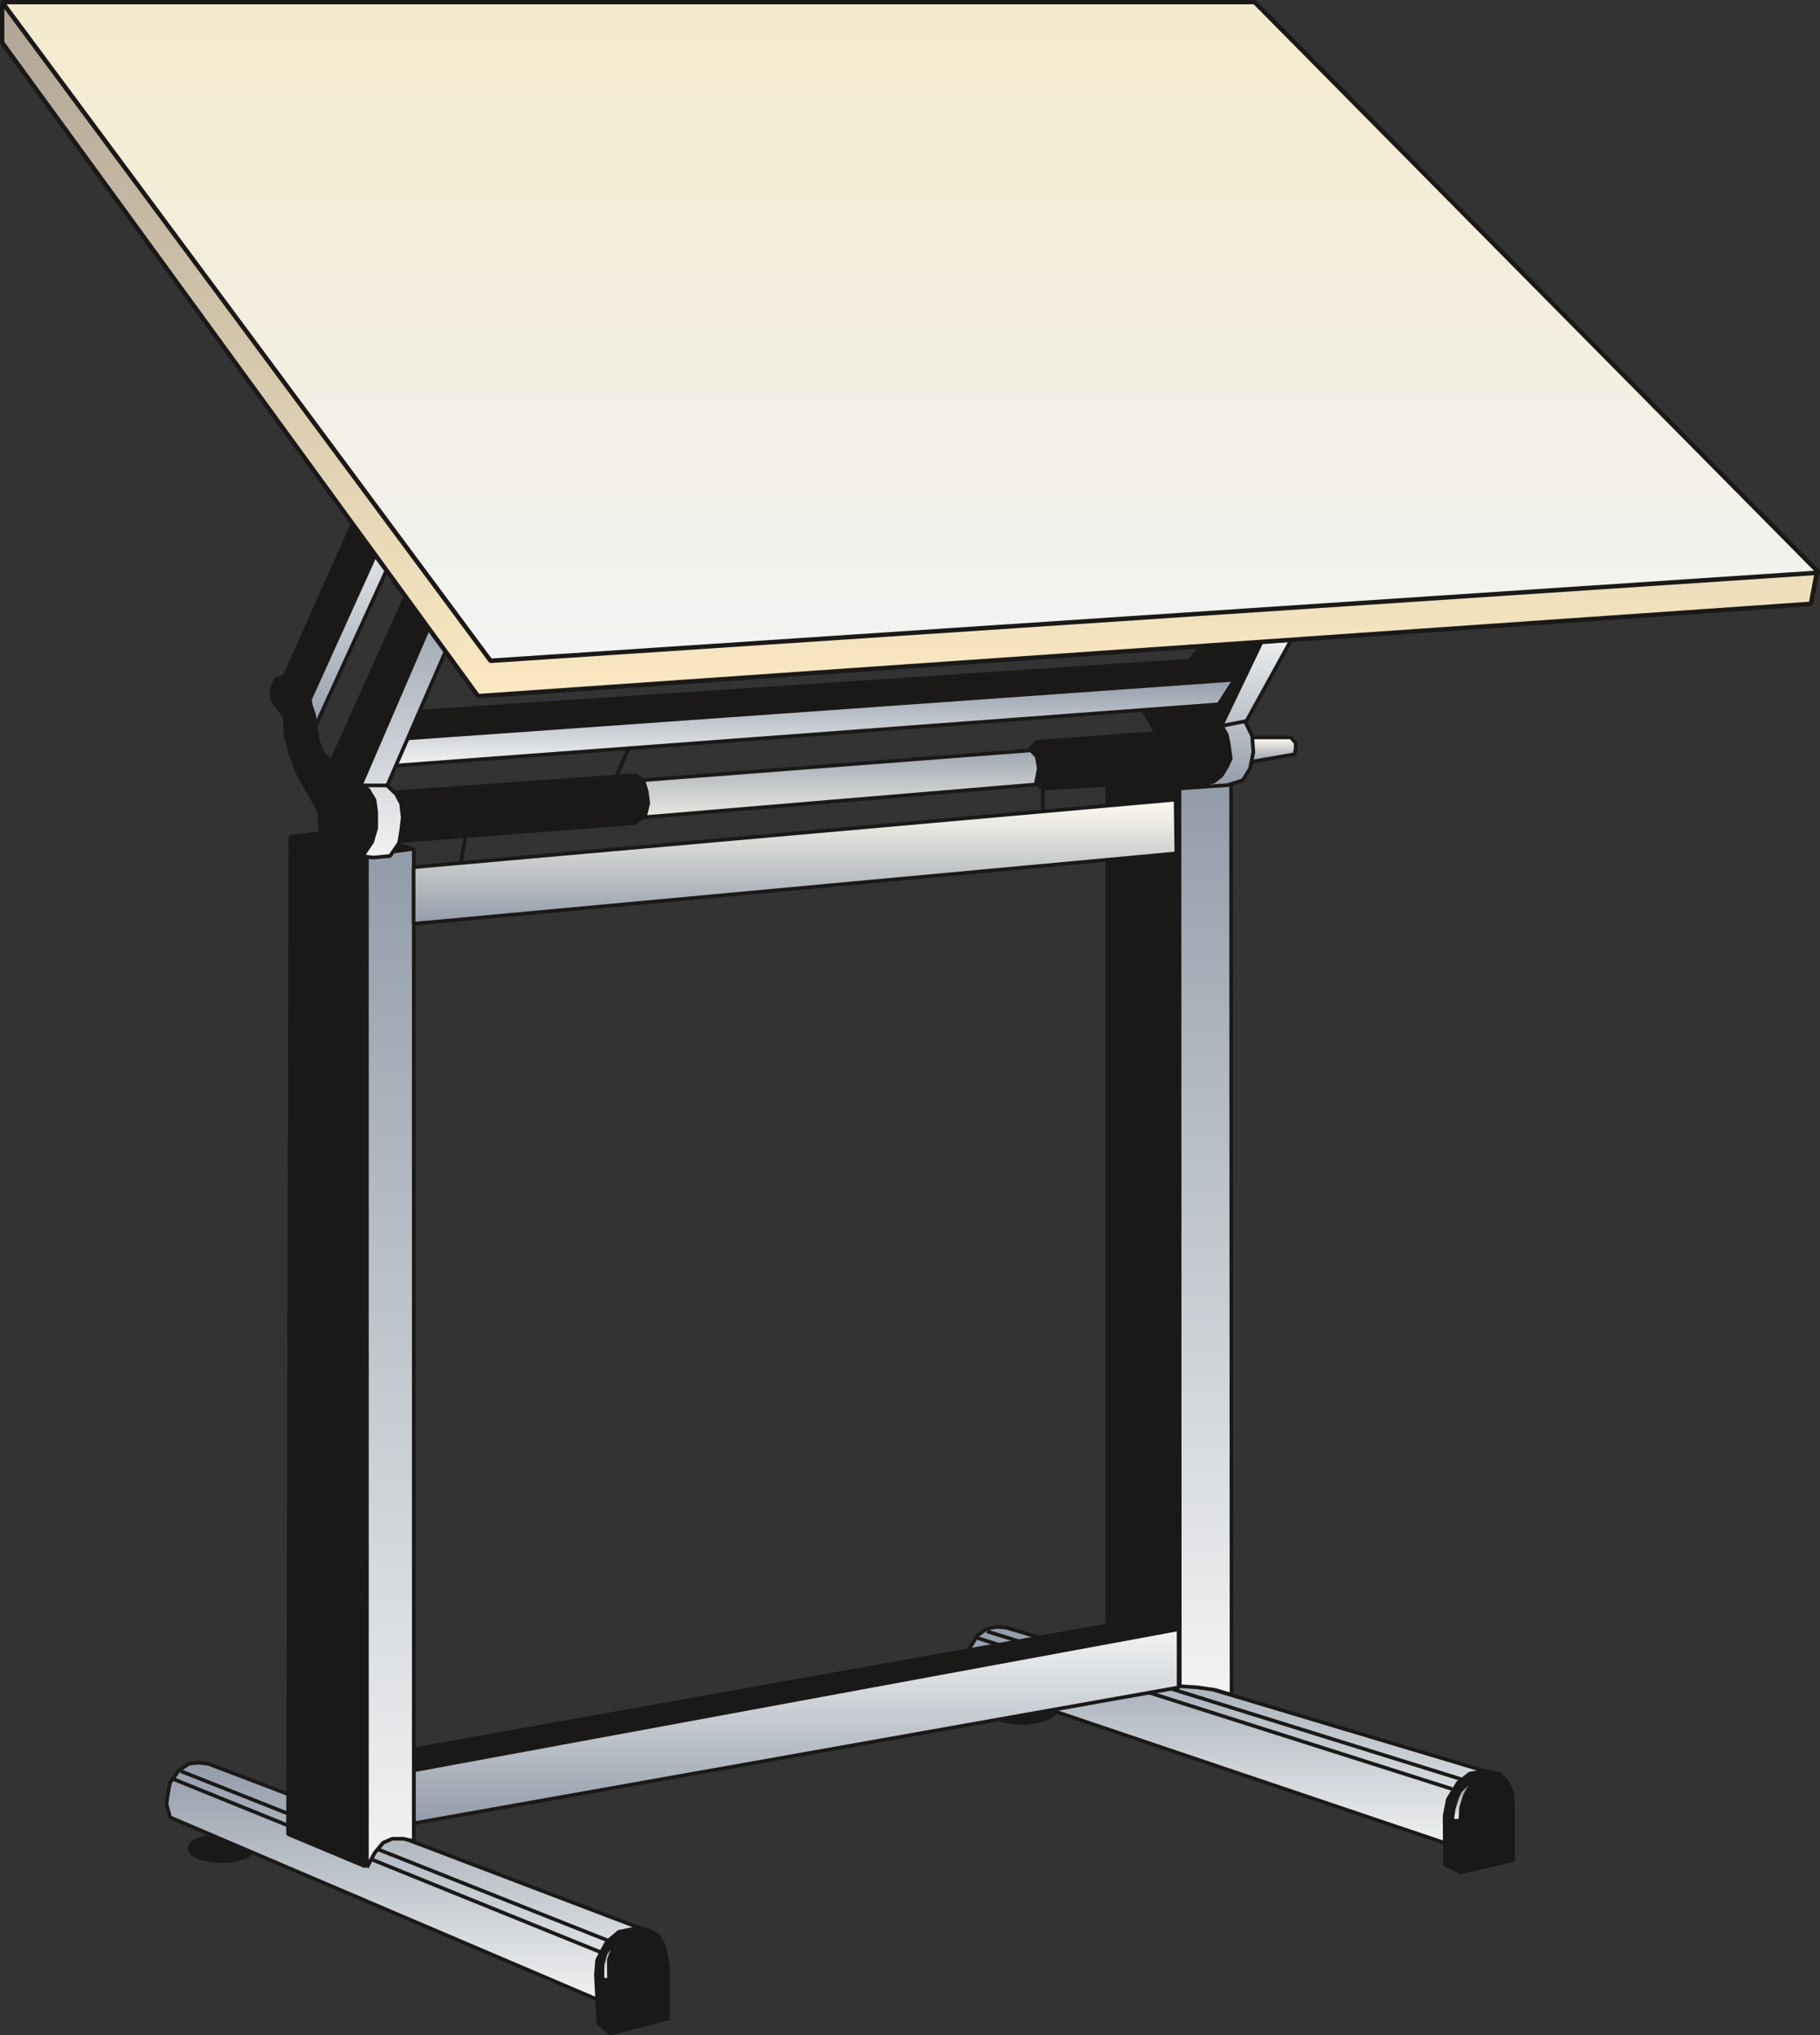 <svg xmlns="http://www.w3.org/2000/svg" version="1.2" width="430.072" height="480.869" viewBox="0 0 11379 12723" preserveAspectRatio="xMidYMid" fill-rule="evenodd" stroke-width="28.222" stroke-linejoin="round" xml:space="preserve"><rect x="0" y="0" width="11379" height="12723" fill="#333333" stroke="none"/><defs class="ClipPathGroup"><clipPath id="a" clipPathUnits="userSpaceOnUse"><path d="M0 0h11379v12723H0z"/></clipPath></defs><g class="SlideGroup"><g class="Slide" clip-path="url(#a)"><g class="Page"><g class="com.sun.star.drawing.ClosedBezierShape"><path class="BoundingBox" fill="none" d="M6206 10606h412v178h-412z"/><defs><linearGradient id="b" x1="6411" y1="10770" x2="6411" y2="10617" gradientUnits="userSpaceOnUse"><stop offset="0" style="stop-color:#1b1918"/><stop offset="1" style="stop-color:#1b1918"/></linearGradient></defs><path style="fill:url(#b)" d="M6605 10680v8l-1 4-1 4-2 4-2 4-3 4-3 4-8 7-9 7-11 6-12 7-14 5-15 6-32 9-36 7-39 4-39 1-37-2-34-5-15-3-14-4-13-4-12-5-10-6-8-5-7-7-3-3-2-3-2-4-2-3-1-4v-8l1-4 1-4 1-4 2-4 2-4 7-7 7-8 9-7 11-6 12-7 13-6 15-5 32-9 36-7 39-4 40-1 37 2 34 4 15 3 14 4 12 4 12 5 10 6 8 6 7 6 3 3 2 4 2 4 2 3 1 4v4Z"/><path fill="none" stroke="#1B1918" stroke-width="23" stroke-linejoin="bevel" d="M6605 10680c5 44-82 82-188 90-108 7-197-21-199-61-2-44 81-83 188-90 110-7 196 18 199 61Z"/></g><g class="com.sun.star.drawing.PolyPolygonShape"><path class="BoundingBox" fill="none" d="M6038 10158h3303v1428H6038z"/><defs><linearGradient id="c" x1="7689" y1="10170" x2="7689" y2="11573" gradientUnits="userSpaceOnUse"><stop offset="0" style="stop-color:#929ca9"/><stop offset="1" style="stop-color:#f2f3f3"/></linearGradient></defs><path style="fill:url(#c)" d="m9328 11085-3037-910-59-5-63 12-59 43-48 79-7 64-5 76 25 79 3111 1050 142-488Z"/><path fill="none" stroke="#1B1918" stroke-width="23" stroke-linejoin="bevel" d="m9328 11085-3037-910-59-5-63 12-59 43-48 79-7 64-5 76 25 79 3111 1050 142-488Z"/></g><g class="com.sun.star.drawing.PolyPolygonShape"><path class="BoundingBox" fill="none" d="M9020 11060h453v658h-453z"/><defs><linearGradient id="d" x1="9246" y1="11704" x2="9246" y2="11071" gradientUnits="userSpaceOnUse"><stop offset="0" style="stop-color:#1b1918"/><stop offset="1" style="stop-color:#1b1918"/></linearGradient></defs><path style="fill:url(#d)" d="m9034 11659-2-306 20-104 63-104 75-58 99-15 90 17 43 49 31 63 7 97v331l-327 76-99-46Z"/><path fill="none" stroke="#1B1918" stroke-width="23" stroke-linejoin="bevel" d="m9034 11659-2-306 20-104 63-104 75-58 99-15 90 17 43 49 31 63 7 97v331l-327 76-99-46Z"/></g><g class="com.sun.star.drawing.PolyPolygonShape"><path class="BoundingBox" fill="none" d="M9074 11096h217v291h-217z"/><defs><linearGradient id="e" x1="9182" y1="11385" x2="9182" y2="11097" gradientUnits="userSpaceOnUse"><stop offset="0" style="stop-color:#f2f3f3"/><stop offset="1" style="stop-color:#767879"/></linearGradient></defs><path style="fill:url(#e)" d="m9215 11119-44 31-46 46-23 56-17 61-10 72h58l5-84 23-75 31-58 41-38 56-33-74 22Z"/><path fill="none" stroke="#1B1918" d="m9215 11119-44 31-46 46-23 56-17 61-10 72h58l5-84 23-75 31-58 41-38 56-33-74 22Z"/></g><g fill="none" class="com.sun.star.drawing.LineShape"><path class="BoundingBox" d="M6158 10186h2995v951H6158z"/><path stroke="#1B1918" stroke-width="23" stroke-linejoin="bevel" d="m6170 10198 2970 926"/></g><g fill="none" class="com.sun.star.drawing.LineShape"><path class="BoundingBox" d="M6087 10224h3005v973H6087z"/><path stroke="#1B1918" stroke-width="23" stroke-linejoin="bevel" d="m9079 11184-2980-948"/></g><g class="com.sun.star.drawing.ClosedBezierShape"><path class="BoundingBox" fill="none" d="M1174 11466h422v181h-422z"/><defs><linearGradient id="f" x1="1384" y1="11634" x2="1384" y2="11478" gradientUnits="userSpaceOnUse"><stop offset="0" style="stop-color:#1b1918"/><stop offset="1" style="stop-color:#1b1918"/></linearGradient></defs><path style="fill:url(#f)" d="M1583 11555v4l-1 4-1 5-2 4-2 4-3 3-7 8-8 7-10 6-11 6-13 6-14 5-15 4-34 7-37 4-40 2-40-2-38-4-34-7-15-4-14-5-13-6-11-6-10-6-9-7-6-8-3-3-2-4-2-4-1-5-1-4v-8l1-4 1-4 2-4 2-4 3-3 6-8 9-6 10-7 11-6 13-5 14-5 15-4 34-7 38-4 40-2 40 2 37 4 34 7 15 4 14 5 13 5 11 6 10 7 8 6 7 8 3 3 2 4 2 4 1 4 1 4v4Z"/><path fill="none" stroke="#1B1918" stroke-width="23" stroke-linejoin="bevel" d="M1583 11555c0 46-89 79-198 79-111 0-199-33-199-79 0-44 88-77 199-77 109 0 198 33 198 77Z"/></g><g class="com.sun.star.drawing.PolyPolygonShape"><path class="BoundingBox" fill="none" d="M1029 11007h3044v1545H1029z"/><defs><linearGradient id="g" x1="2550" y1="11019" x2="2550" y2="12539" gradientUnits="userSpaceOnUse"><stop offset="0" style="stop-color:#929ca9"/><stop offset="1" style="stop-color:#f2f3f3"/></linearGradient></defs><path style="fill:url(#g)" d="m4060 12076-2758-1050-61-7-61 7-63 43-54 76-12 61-10 72 22 83 2763 1178 234-463Z"/><path fill="none" stroke="#1B1918" stroke-width="23" stroke-linejoin="bevel" d="m4060 12076-2758-1050-61-7-61 7-63 43-54 76-12 61-10 72 22 83 2763 1178 234-463Z"/></g><g class="com.sun.star.drawing.PolyPolygonShape"><path class="BoundingBox" fill="none" d="M3714 12045h476v681h-476z"/><defs><linearGradient id="h" x1="3951" y1="12713" x2="3951" y2="12057" gradientUnits="userSpaceOnUse"><stop offset="0" style="stop-color:#1b1918"/><stop offset="1" style="stop-color:#1b1918"/></linearGradient></defs><path style="fill:url(#h)" d="m3817 12713-76-64-15-303 7-91 31-61 30-54 75-63 96-20 84 7 62 33 33 51 18 61 15 86v324l-360 94Z"/><path fill="none" stroke="#1B1918" stroke-width="23" stroke-linejoin="bevel" d="m3817 12713-76-64-15-303 7-91 31-61 30-54 75-63 96-20 84 7 62 33 33 51 18 61 15 86v324l-360 94Z"/></g><g class="com.sun.star.drawing.PolyPolygonShape"><path class="BoundingBox" fill="none" d="M3763 12074h182v311h-182z"/><defs><linearGradient id="i" x1="3853" y1="12383" x2="3853" y2="12075" gradientUnits="userSpaceOnUse"><stop offset="0" style="stop-color:#f2f3f3"/><stop offset="1" style="stop-color:#767879"/></linearGradient></defs><path style="fill:url(#i)" d="M3764 12375v-94l20-72 34-43 43-51 82-40-74 58-38 61-21 57v132l-46-8Z"/><path fill="none" stroke="#1B1918" d="M3764 12375v-94l20-72 34-43 43-51 82-40-74 58-38 61-21 57v132l-46-8Z"/></g><g fill="none" class="com.sun.star.drawing.LineShape"><path class="BoundingBox" d="M1075 11111h2693v1106H1075z"/><path stroke="#1B1918" stroke-width="23" stroke-linejoin="bevel" d="m1087 11123 2668 1081"/></g><g fill="none" class="com.sun.star.drawing.LineShape"><path class="BoundingBox" d="M1118 11060h2693v1083H1118z"/><path stroke="#1B1918" stroke-width="23" stroke-linejoin="bevel" d="m3798 12130-2668-1058"/></g><g class="com.sun.star.drawing.PolyPolygonShape"><path class="BoundingBox" fill="none" d="M7362 4857h351v5751h-351z"/><defs><linearGradient id="j" x1="7537" y1="4869" x2="7537" y2="10595" gradientUnits="userSpaceOnUse"><stop offset="0" style="stop-color:#929ca9"/><stop offset="1" style="stop-color:#f2f3f3"/></linearGradient></defs><path style="fill:url(#j)" d="m7374 4899 2 5642 114 8 105 15 105 31-3-5726-323 30Z"/><path fill="none" stroke="#1B1918" stroke-width="23" stroke-linejoin="bevel" d="m7374 4899 2 5642 114 8 105 15 105 31-3-5726-323 30Z"/></g><g class="com.sun.star.drawing.PolyPolygonShape"><path class="BoundingBox" fill="none" d="M7773 4598h341v183h-341z"/><defs><linearGradient id="k" x1="7943" y1="4768" x2="7943" y2="4610" gradientUnits="userSpaceOnUse"><stop offset="0" style="stop-color:#929ca9"/><stop offset="1" style="stop-color:#fffbf0"/></linearGradient></defs><path style="fill:url(#k)" d="M7785 4610h286l30 35v36l-7 34-302 53-7-158Z"/><path fill="none" stroke="#1B1918" stroke-width="23" stroke-linejoin="bevel" d="M7785 4610h286l30 35v36l-7 34-302 53-7-158Z"/></g><g fill="none" class="com.sun.star.drawing.LineShape"><path class="BoundingBox" d="M3788 4613h178v377h-178z"/><path stroke="#1B1918" stroke-width="23" stroke-linejoin="bevel" d="m3953 4625-153 352"/></g><g fill="none" class="com.sun.star.drawing.LineShape"><path class="BoundingBox" d="M2871 5149h64v247h-64z"/><path stroke="#1B1918" stroke-width="23" stroke-linejoin="bevel" d="m2922 5161-39 222"/></g><g fill="none" class="com.sun.star.drawing.LineShape"><path class="BoundingBox" d="M6508 4890h25v299h-25z"/><path stroke="#1B1918" stroke-width="23" stroke-linejoin="bevel" d="M6520 4902v274"/></g><g class="com.sun.star.drawing.PolyPolygonShape"><path class="BoundingBox" fill="none" d="M2419 4608h5086v646H2419z"/><defs><linearGradient id="l" x1="4961" y1="4620" x2="4961" y2="5241" gradientUnits="userSpaceOnUse"><stop offset="0" style="stop-color:#929ca9"/><stop offset="1" style="stop-color:#fffbf0"/></linearGradient></defs><path style="fill:url(#l)" d="m2431 4999 4934-379 127 199-5044 422-17-242Z"/><path fill="none" stroke="#1B1918" stroke-width="23" stroke-linejoin="bevel" d="m2431 4999 4934-379 127 199-5044 422-17-242Z"/></g><g class="com.sun.star.drawing.PolyPolygonShape"><path class="BoundingBox" fill="none" d="M7336 3938h778v1006h-778z"/><defs><linearGradient id="m" x1="7724" y1="4930" x2="7724" y2="3949" gradientUnits="userSpaceOnUse"><stop offset="0" style="stop-color:#929ca9"/><stop offset="1" style="stop-color:#f2f3f3"/></linearGradient></defs><path style="fill:url(#m)" d="m8101 3950-313 567 41 84 7 101-20 102-46 74-94 30-328 23 272-507 224-474h257Z"/><path fill="none" stroke="#1B1918" stroke-width="23" stroke-linejoin="bevel" d="m8101 3950-313 567 41 84 7 101-20 102-46 74-94 30-328 23 272-507 224-474h257Z"/></g><g class="com.sun.star.drawing.PolyPolygonShape"><path class="BoundingBox" fill="none" d="M2510 3938h5421v7229H2510z"/><defs><linearGradient id="n" x1="5220" y1="11154" x2="5220" y2="3950" gradientUnits="userSpaceOnUse"><stop offset="0" style="stop-color:#1b1918"/><stop offset="1" style="stop-color:#1b1918"/></linearGradient></defs><path style="fill:url(#n)" d="m2603 4450 4833-320 150-180h332l-281 586 33 56 12 59 13 91-25 53-33 54-49 38-91 25-125 8v5421l-4787 813v-218l4338-775V4907l-403 23-43-36 18-89-13-76-43-45 43-46 748-56-157-267-4551 305 81-170Z"/><path fill="none" stroke="#1B1918" stroke-width="23" stroke-linejoin="bevel" d="m2603 4450 4833-320 150-180h332l-281 586 33 56 12 59 13 91-25 53-33 54-49 38-91 25-125 8v5421l-4787 813v-218l4338-775V4907l-403 23-43-36 18-89-13-76-43-45 43-46 748-56-157-267-4551 305 81-170Z"/></g><g class="com.sun.star.drawing.PolyPolygonShape"><path class="BoundingBox" fill="none" d="M2404 4834h1662v437H2404z"/><defs><linearGradient id="o" x1="3234" y1="5258" x2="3234" y2="4846" gradientUnits="userSpaceOnUse"><stop offset="0" style="stop-color:#1b1918"/><stop offset="1" style="stop-color:#1b1918"/></linearGradient></defs><path style="fill:url(#o)" d="m2416 4957 1561-111 46 33 20 68 10 74-20 82-69 43-1460 112-88-301Z"/><path fill="none" stroke="#1B1918" stroke-width="23" stroke-linejoin="bevel" d="m2416 4957 1561-111 46 33 20 68 10 74-20 82-69 43-1460 112-88-301Z"/></g><g class="com.sun.star.drawing.PolyPolygonShape"><path class="BoundingBox" fill="none" d="M1789 5180h796v6500h-796z"/><defs><linearGradient id="p" x1="2186" y1="11666" x2="2186" y2="5191" gradientUnits="userSpaceOnUse"><stop offset="0" style="stop-color:#1b1918"/><stop offset="1" style="stop-color:#1b1918"/></linearGradient></defs><path style="fill:url(#p)" d="m2116 5192-300 40-15 6234 481 201 290-6364-456-111Z"/><path fill="none" stroke="#1B1918" stroke-width="23" stroke-linejoin="bevel" d="m2116 5192-300 40-15 6234 481 201 290-6364-456-111Z"/></g><g class="com.sun.star.drawing.PolyPolygonShape"><path class="BoundingBox" fill="none" d="M2282 5294h318v6394h-318z"/><defs><linearGradient id="q" x1="2440" y1="5306" x2="2440" y2="11675" gradientUnits="userSpaceOnUse"><stop offset="0" style="stop-color:#929ca9"/><stop offset="1" style="stop-color:#f2f3f3"/></linearGradient></defs><path style="fill:url(#q)" d="m2294 11675 48-91 53-64 57-25h71l64 15V5306l-293 40v6329Z"/><path fill="none" stroke="#1B1918" stroke-width="23" stroke-linejoin="bevel" d="m2294 11675 48-91 53-64 57-25h71l64 15V5306l-293 40v6329Z"/></g><g class="com.sun.star.drawing.PolyPolygonShape"><path class="BoundingBox" fill="none" d="M2574 4987h4794v801H2574z"/><defs><linearGradient id="r" x1="4970" y1="5775" x2="4970" y2="4999" gradientUnits="userSpaceOnUse"><stop offset="0" style="stop-color:#929ca9"/><stop offset="1" style="stop-color:#fffbf0"/></linearGradient></defs><path style="fill:url(#r)" d="m2586 5421 4764-422 5 336-4769 440v-354Z"/><path fill="none" stroke="#1B1918" stroke-width="23" stroke-linejoin="bevel" d="m2586 5421 4764-422 5 336-4769 440v-354Z"/></g><g class="com.sun.star.drawing.PolyPolygonShape"><path class="BoundingBox" fill="none" d="M2437 4237h5294v564H2437z"/><defs><linearGradient id="s" x1="5083" y1="4249" x2="5083" y2="4788" gradientUnits="userSpaceOnUse"><stop offset="0" style="stop-color:#929ca9"/><stop offset="1" style="stop-color:#f2f3f3"/></linearGradient></defs><path style="fill:url(#s)" d="m2449 4788 5170-385 99-154-5203 369-66 170Z"/><path fill="none" stroke="#1B1918" stroke-width="23" stroke-linejoin="bevel" d="m2449 4788 5170-385 99-154-5203 369-66 170Z"/></g><g class="com.sun.star.drawing.PolyPolygonShape"><path class="BoundingBox" fill="none" d="M2576 10173h4806v1238H2576z"/><defs><linearGradient id="t" x1="4978" y1="11397" x2="4978" y2="10184" gradientUnits="userSpaceOnUse"><stop offset="0" style="stop-color:#929ca9"/><stop offset="1" style="stop-color:#f2f3f3"/></linearGradient></defs><path style="fill:url(#t)" d="m2588 11067 4781-882v364l-4781 849v-331Z"/><path fill="none" stroke="#1B1918" stroke-width="23" stroke-linejoin="bevel" d="m2588 11067 4781-882v364l-4781 849v-331Z"/></g><g class="com.sun.star.drawing.PolyPolygonShape"><path class="BoundingBox" fill="none" d="M2099 3641h722v1733h-722z"/><defs><linearGradient id="u" x1="2459" y1="3653" x2="2459" y2="5361" gradientUnits="userSpaceOnUse"><stop offset="0" style="stop-color:#929ca9"/><stop offset="1" style="stop-color:#f2f3f3"/></linearGradient></defs><path style="fill:url(#u)" d="m2808 4021-387 890 56 54 31 59 10 88-10 82-13 76-56 81-104 10-217-25-7-433 591-1250 106 368Z"/><path fill="none" stroke="#1B1918" stroke-width="23" stroke-linejoin="bevel" d="m2808 4021-387 890 56 54 31 59 10 88-10 82-13 76-56 81-104 10-217-25-7-433 591-1250 106 368Z"/></g><g class="com.sun.star.drawing.PolyPolygonShape"><path class="BoundingBox" fill="none" d="M1804 3201h651v1400h-651z"/><defs><linearGradient id="v" x1="2129" y1="4587" x2="2129" y2="3212" gradientUnits="userSpaceOnUse"><stop offset="0" style="stop-color:#929ca9"/><stop offset="1" style="stop-color:#f2f3f3"/></linearGradient></defs><path style="fill:url(#v)" d="m2442 3510-492 1078-134-237 445-1138 181 297Z"/><path fill="none" stroke="#1B1918" stroke-width="23" stroke-linejoin="bevel" d="m2442 3510-492 1078-134-237 445-1138 181 297Z"/></g><g class="com.sun.star.drawing.PolyPolygonShape"><path class="BoundingBox" fill="none" d="M1687 3158h1060v2210H1687z"/><defs><linearGradient id="w" x1="2216" y1="5354" x2="2216" y2="3169" gradientUnits="userSpaceOnUse"><stop offset="0" style="stop-color:#1b1918"/><stop offset="1" style="stop-color:#1b1918"/></linearGradient></defs><path style="fill:url(#w)" d="m2251 3170-471 1056-59 23-22 65 5 68 76 99 7 114 31 122 41 110 45 83 93 163 5 119 18 64 30 53 69 28 86 18 74-20 48-72 25-86v-99l-10-76-38-64-46-35 476-1104-147-185-514 1144-53-41-36-96-10-79-10-71-22-66-5-31 489-1080-175-124Z"/><path fill="none" stroke="#1B1918" stroke-width="23" stroke-linejoin="bevel" d="m2251 3170-471 1056-59 23-22 65 5 68 76 99 7 114 31 122 41 110 45 83 93 163 5 119 18 64 30 53 69 28 86 18 74-20 48-72 25-86v-99l-10-76-38-64-46-35 476-1104-147-185-514 1144-53-41-36-96-10-79-10-71-22-66-5-31 489-1080-175-124Z"/></g><g fill="none" class="com.sun.star.drawing.LineShape"><path class="BoundingBox" d="M2259 4898h179v25h-179z"/><path stroke="#1B1918" stroke-width="23" stroke-linejoin="bevel" d="M2425 4910h-154"/></g><g fill="none" class="com.sun.star.drawing.LineShape"><path class="BoundingBox" d="M7631 4494h181v56h-181z"/><path stroke="#1B1918" stroke-width="23" stroke-linejoin="bevel" d="m7799 4506-156 31"/></g><g class="com.sun.star.drawing.PolyPolygonShape"><path class="BoundingBox" fill="none" d="M-1 18h11376v4349H-1z"/><defs><linearGradient id="x" x1="5686" y1="4351" x2="5686" y2="32" gradientUnits="userSpaceOnUse"><stop offset="0" style="stop-color:#fae9c2"/><stop offset="1" style="stop-color:#afa496"/></linearGradient></defs><path style="fill:url(#x)" d="M13 33v233l2976 4086 8333-577 38-198L13 33Z"/><path fill="none" stroke="#1B1918" stroke-width="28" stroke-linejoin="bevel" d="M13 33v233l2976 4086 8333-577 38-198L13 33Z"/></g><g class="com.sun.star.drawing.PolyPolygonShape"><path class="BoundingBox" fill="none" d="M-1-1h11389v4147H-1z"/><defs><linearGradient id="y" x1="5693" y1="4131" x2="5693" y2="13" gradientUnits="userSpaceOnUse"><stop offset="0" style="stop-color:#f2f3f3"/><stop offset="1" style="stop-color:#f4eacd"/></linearGradient></defs><path style="fill:url(#y)" d="m13 13 3054 4118 8306-551L7844 13H13Z"/><path fill="none" stroke="#1B1918" stroke-width="28" stroke-linejoin="bevel" d="m13 13 3054 4118 8306-551L7844 13H13Z"/></g></g></g></g></svg>
